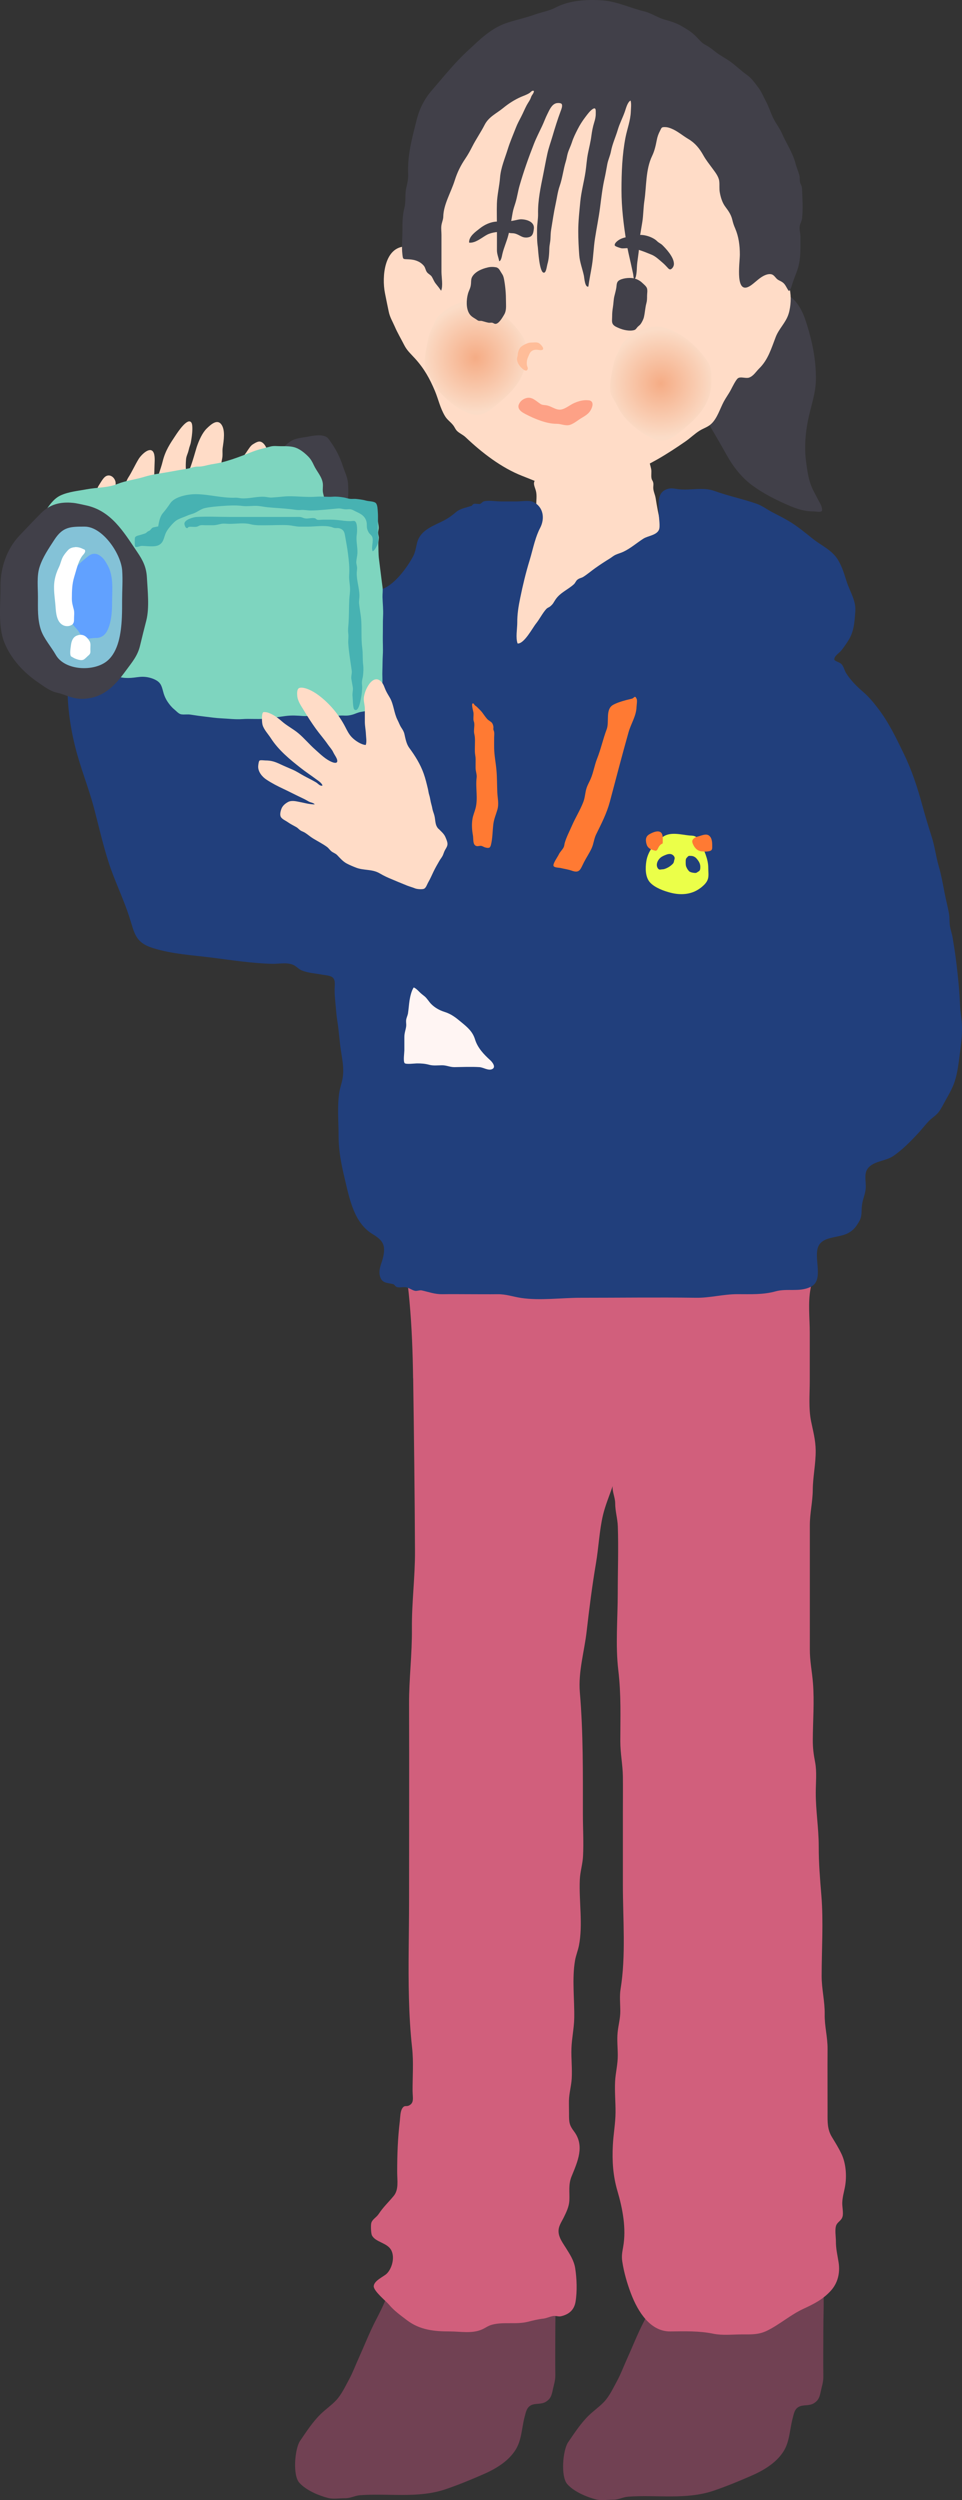 <svg width="87" height="226" viewBox="0 0 87 226" fill="none" xmlns="http://www.w3.org/2000/svg">
<rect x="0" y="0" width="87" height="226" fill="#333333" stroke="none"/>
<path d="M36.991 203.357C37.027 203.31 37.066 203.264 37.102 203.213C38.594 201.299 40.761 200.51 42.939 200.521C43.464 200.521 44.138 200.374 44.649 200.499C45.224 200.639 45.859 201.155 46.395 201.471C47.455 202.095 48.187 202.704 48.944 203.776C49.233 204.181 49.69 204.544 49.886 205.002C50.083 205.461 50.208 206.286 50.229 206.781C50.286 208.007 50.222 209.262 50.222 210.488C50.222 211.883 50.204 213.281 50.222 214.676C50.229 215.217 50.09 215.551 49.99 216.038C49.89 216.526 49.804 216.827 49.394 217.096C48.955 217.383 48.448 217.221 48.037 217.419C47.627 217.616 47.555 218.068 47.444 218.48C47.166 219.548 47.184 220.577 46.613 221.477C45.945 222.528 44.77 223.205 43.724 223.661C42.582 224.159 41.464 224.622 40.293 225.02C37.798 225.862 35.184 225.371 32.578 225.557C32.082 225.593 31.703 225.844 31.193 225.834C30.707 225.826 30.154 225.927 29.686 225.812C28.865 225.608 27.676 225.12 27.062 224.421C26.452 223.729 26.666 221.341 27.134 220.653C27.708 219.81 28.294 218.91 29.008 218.218C29.451 217.788 29.954 217.447 30.382 216.996C30.882 216.469 31.218 215.737 31.575 215.081C31.9 214.479 32.153 213.797 32.446 213.152C32.974 211.983 33.435 210.796 34.024 209.667C34.581 208.599 35.109 207.512 35.406 206.3C35.709 205.06 36.28 204.267 36.994 203.35L36.991 203.357Z" fill="#714153"/>
<path d="M61.229 203.489C61.265 203.443 61.304 203.396 61.34 203.346C62.832 201.431 64.999 200.643 67.177 200.653C67.702 200.653 68.377 200.506 68.887 200.632C69.462 200.772 70.098 201.288 70.633 201.603C71.693 202.227 72.425 202.837 73.182 203.909C73.471 204.314 73.928 204.676 74.125 205.135C74.314 205.583 74.446 206.419 74.468 206.913C74.525 208.14 74.46 209.394 74.46 210.621C74.46 212.015 74.442 213.414 74.46 214.808C74.468 215.35 74.328 215.683 74.228 216.171C74.128 216.658 74.043 216.96 73.632 217.229C73.193 217.515 72.686 217.354 72.275 217.551C71.847 217.756 71.793 218.2 71.683 218.612C71.404 219.681 71.422 220.71 70.851 221.61C70.183 222.66 69.009 223.338 67.963 223.793C66.82 224.292 65.703 224.754 64.532 225.152C62.036 225.995 59.423 225.504 56.816 225.69C56.32 225.726 55.942 225.977 55.431 225.966C54.946 225.959 54.392 226.059 53.925 225.945C53.103 225.74 51.914 225.253 51.3 224.553C50.69 223.862 50.904 221.474 51.372 220.785C51.947 219.943 52.532 219.043 53.246 218.351C53.689 217.92 54.192 217.58 54.621 217.128C55.12 216.601 55.456 215.87 55.813 215.214C56.138 214.611 56.392 213.93 56.684 213.285C57.213 212.116 57.673 210.929 58.262 209.8C58.819 208.731 59.348 207.645 59.644 206.433C59.947 205.192 60.519 204.4 61.233 203.482L61.229 203.489Z" fill="#714153"/>
<path d="M37.366 124.593C37.441 129.792 37.505 135.005 37.53 140.222C37.541 142.57 37.23 144.879 37.252 147.224C37.273 149.569 36.984 151.759 36.995 154.065C37.016 159.999 36.995 165.936 36.995 171.87C36.995 174.792 36.905 177.71 36.984 180.633C37.023 182.131 37.105 183.626 37.269 185.111C37.409 186.383 37.309 187.681 37.312 188.986C37.319 189.664 37.477 190.094 36.977 190.335C36.723 190.456 36.591 190.263 36.38 190.586C36.191 190.88 36.198 191.396 36.159 191.736C35.973 193.289 35.92 194.752 35.92 196.329C35.92 197.14 36.081 197.932 35.599 198.513C35.117 199.094 34.66 199.51 34.242 200.144C34.045 200.442 33.681 200.61 33.581 200.94C33.521 201.134 33.549 201.88 33.631 202.055C33.946 202.711 35.067 202.722 35.406 203.457C35.724 204.142 35.416 205.099 34.981 205.526C34.695 205.806 33.828 206.153 33.799 206.662C33.778 207.1 34.931 208.032 35.17 208.319C35.641 208.885 36.227 209.298 36.794 209.732C37.969 210.631 39.287 210.753 40.682 210.753C41.643 210.753 42.671 210.972 43.581 210.578C43.881 210.449 44.135 210.248 44.453 210.158C45.495 209.857 46.67 210.151 47.744 209.879C48.194 209.764 48.658 209.649 49.115 209.599C49.455 209.559 49.697 209.416 50.029 209.359C50.254 209.319 50.504 209.434 50.725 209.384C51.45 209.219 51.925 208.821 52.05 208.072C52.207 207.146 52.164 205.96 52.018 205.035C51.907 204.339 51.547 203.798 51.182 203.213C50.911 202.776 50.554 202.31 50.515 201.779C50.476 201.249 50.783 200.868 51 200.417C51.233 199.94 51.461 199.459 51.49 198.932C51.529 198.151 51.383 197.495 51.69 196.742C52.236 195.401 52.896 193.985 51.918 192.679C51.472 192.088 51.457 191.844 51.461 191.027C51.461 190.643 51.447 190.259 51.454 189.879C51.472 189.194 51.664 188.574 51.704 187.896C51.757 186.997 51.65 186.079 51.679 185.175C51.707 184.272 51.914 183.361 51.932 182.432C51.964 180.751 51.718 178.872 52.004 177.223C52.082 176.764 52.261 176.344 52.354 175.889C52.732 173.989 52.35 171.859 52.436 169.919C52.468 169.17 52.693 168.521 52.728 167.779C52.793 166.524 52.714 165.226 52.714 163.968C52.714 160.267 52.75 156.643 52.439 152.978C52.282 151.121 52.85 149.278 53.057 147.453C53.289 145.417 53.553 143.337 53.896 141.319C54.139 139.892 54.203 138.357 54.528 136.973C54.742 136.07 55.11 135.206 55.41 134.331C55.345 134.797 55.635 135.371 55.635 135.883C55.635 136.615 55.849 137.256 55.874 137.988C55.942 139.996 55.867 142.025 55.867 144.036C55.867 146.299 55.649 148.737 55.917 150.978C56.184 153.219 56.099 155.252 56.099 157.403C56.099 158.518 56.316 159.511 56.331 160.59C56.345 161.669 56.331 162.741 56.331 163.813V170.396C56.331 173.48 56.616 176.81 56.12 179.822C56.02 180.439 56.095 181.145 56.099 181.769C56.102 182.486 55.924 183.031 55.856 183.723C55.788 184.415 55.867 185.096 55.87 185.76C55.877 186.627 55.67 187.326 55.627 188.162C55.581 189.094 55.674 190.023 55.667 190.955C55.66 191.948 55.474 192.92 55.424 193.913C55.349 195.351 55.438 196.691 55.838 198.054C56.302 199.635 56.656 201.446 56.356 203.116C56.27 203.601 56.202 203.93 56.277 204.436C56.424 205.411 56.713 206.401 57.052 207.301C57.709 209.043 58.851 210.775 60.626 210.753C61.943 210.739 63.236 210.696 64.514 210.961C65.349 211.133 66.274 211.022 67.124 211.022C67.966 211.022 68.609 211.058 69.38 210.682C70.515 210.122 71.508 209.24 72.657 208.71C73.575 208.283 74.418 207.871 75.142 207.068C75.749 206.397 75.996 205.494 75.838 204.497C75.731 203.812 75.592 203.299 75.596 202.586C75.596 202.191 75.478 201.503 75.631 201.145C75.763 200.84 76.085 200.75 76.195 200.381C76.292 200.055 76.16 199.484 76.171 199.13C76.188 198.592 76.328 198.176 76.42 197.667C76.592 196.72 76.506 195.566 76.11 194.727C75.835 194.146 75.549 193.698 75.235 193.178C74.814 192.482 74.839 191.83 74.842 190.98C74.846 189.058 74.828 187.136 74.842 185.218C74.85 184.135 74.564 183.171 74.582 182.077C74.6 180.909 74.307 179.819 74.307 178.628C74.307 176.237 74.475 173.756 74.285 171.382C74.16 169.851 74.039 168.449 74.043 166.9C74.043 165.258 73.771 163.692 73.775 162.049C73.775 161.146 73.885 160.167 73.714 159.281C73.579 158.579 73.504 158.027 73.507 157.281C73.514 155.596 73.657 153.803 73.521 152.129C73.436 151.057 73.232 150.167 73.239 149.06C73.243 148.21 73.239 147.356 73.239 146.507V141.315C73.239 140.171 73.239 139.024 73.239 137.88C73.239 136.769 73.496 135.772 73.504 134.686C73.514 133.477 73.782 132.319 73.768 131.1C73.753 130.147 73.539 129.397 73.354 128.49C73.114 127.314 73.232 126.027 73.232 124.829V120.466C73.232 119.204 73.064 117.741 73.3 116.519C73.546 115.242 73.539 114.106 73.539 112.761C73.539 111.072 73.218 108.688 73.814 107.229C72.957 106.892 71.686 107.157 70.779 107.157C67.473 107.157 64.267 105.816 60.944 105.705C58.823 105.633 56.684 105.719 54.56 105.719C52.561 105.719 50.558 105.709 48.558 105.719C46.609 105.727 44.653 105.389 42.742 105.035C41.354 104.776 40.011 104.629 38.594 104.64C37.648 104.647 36.43 103.898 35.516 104.256C34.477 104.665 34.924 106.971 34.91 107.917C34.881 109.746 34.92 111.123 35.809 112.657C36.698 114.192 36.862 115.787 37.03 117.605C37.244 119.928 37.327 122.262 37.359 124.596L37.366 124.593Z" fill="#D15F7C"/>
<path d="M48.901 43.047C48.747 43.118 48.608 43.197 48.504 43.287C48.122 43.624 48.347 43.947 48.462 44.359C48.583 44.793 48.479 45.288 48.501 45.743C48.519 46.083 48.769 46.568 48.683 46.89C48.644 47.041 48.415 47.227 48.326 47.356C48.097 47.672 47.897 48.005 47.715 48.349C47.355 49.038 47.076 49.769 46.851 50.515C46.569 51.451 46.119 52.34 45.834 53.269C45.623 53.957 45.466 54.635 45.205 55.312C44.734 56.542 44.491 58.173 44.699 59.504C44.756 59.862 45.034 60.124 45.42 60.231C45.944 60.378 46.437 60.034 46.898 59.858C47.89 59.482 48.786 59.005 49.811 58.718C50.836 58.431 51.682 57.636 52.706 57.338C53.142 57.212 53.595 57.08 54.038 56.976C54.788 56.797 55.391 56.538 56.105 56.23C56.673 55.986 57.291 55.832 57.815 55.492C58.34 55.151 58.808 54.613 59.283 54.169C59.961 53.53 60.611 52.656 60.7 51.695C60.779 50.831 60.436 49.959 60.208 49.142C59.836 47.822 59.518 46.471 59.308 45.115C59.304 45.087 59.301 45.058 59.294 45.033C59.243 44.71 59.097 44.452 59.079 44.122C59.072 43.99 59.104 43.843 59.09 43.71C59.062 43.473 58.965 43.434 58.926 43.262C58.861 42.971 58.947 42.667 58.886 42.38C58.808 42.01 58.687 41.734 58.687 41.347C58.687 40.852 58.783 40.752 58.297 40.616C57.133 40.286 55.82 40.003 54.656 40.487C54.142 40.702 53.728 41.06 53.181 41.218C52.717 41.351 52.392 41.473 51.95 41.677C51.218 42.018 50.486 42.319 49.768 42.692C49.525 42.817 49.183 42.925 48.894 43.061L48.901 43.047Z" fill="#FFDCC7"/>
<path d="M48.365 48.963C48.197 49.526 48.062 50.106 47.898 50.644C47.548 51.788 47.283 52.896 47.044 54.065C46.891 54.803 46.773 55.527 46.78 56.28C46.78 56.833 46.616 57.668 46.812 58.173C47.408 58.206 48.151 56.772 48.48 56.363C48.783 55.986 49.069 55.423 49.386 55.072C49.533 54.907 49.622 54.932 49.765 54.81C50.043 54.577 50.043 54.484 50.24 54.194C50.661 53.566 51.371 53.301 51.903 52.813C52.025 52.702 52.085 52.512 52.207 52.412C52.4 52.25 52.567 52.261 52.757 52.143C53.124 51.91 53.46 51.619 53.817 51.365C54.26 51.049 54.713 50.755 55.156 50.483C55.352 50.361 55.456 50.25 55.684 50.146C55.913 50.042 56.152 49.984 56.377 49.877C57.03 49.569 57.577 49.081 58.183 48.694C58.583 48.435 59.386 48.392 59.597 47.88C59.722 47.579 59.583 46.826 59.583 46.474C59.583 45.538 59.347 44.427 60.483 44.172C60.779 44.104 61.068 44.187 61.361 44.223C62.446 44.355 63.567 44 64.624 44.384C65.863 44.836 67.177 45.101 68.419 45.535C68.962 45.725 69.376 46.066 69.89 46.327C70.354 46.564 70.822 46.804 71.272 47.066C72.097 47.546 72.771 48.12 73.507 48.704C74.31 49.343 75.26 49.723 75.806 50.644C76.174 51.268 76.345 51.881 76.57 52.577C76.856 53.459 77.423 54.294 77.352 55.251C77.281 56.234 77.238 57.123 76.684 57.958C76.459 58.295 76.263 58.604 75.999 58.894C75.813 59.095 75.392 59.342 75.463 59.665C75.752 59.898 76.017 59.841 76.216 60.192C76.341 60.407 76.395 60.651 76.531 60.866C76.927 61.49 77.473 62.042 78.023 62.515C78.573 62.989 78.962 63.458 79.398 64.028C80.376 65.301 81.04 66.7 81.743 68.148C82.489 69.686 82.982 71.221 83.432 72.874C83.685 73.802 83.964 74.72 84.257 75.634C84.549 76.549 84.639 77.42 84.896 78.302C85.124 79.084 85.274 79.93 85.428 80.729C85.549 81.364 85.724 82.002 85.831 82.637C85.885 82.952 85.856 83.278 85.892 83.597C85.942 84.006 86.088 84.365 86.153 84.763C86.267 85.458 86.385 86.186 86.47 86.885C86.638 88.226 86.77 89.553 86.824 90.897C86.849 91.535 86.988 92.152 86.999 92.801C87.009 93.522 86.945 94.164 86.852 94.87C86.709 95.935 86.613 97.154 86.195 98.151C86.017 98.574 85.767 99.018 85.542 99.416C85.342 99.768 85.146 100.183 84.906 100.506C84.667 100.829 84.275 101.055 84.007 101.334C83.682 101.671 83.4 102.048 83.082 102.392C82.393 103.138 81.604 103.952 80.761 104.515C80.108 104.952 79.173 104.934 78.598 105.49C78.13 105.942 78.287 106.522 78.298 107.207C78.309 107.842 78.066 108.243 77.969 108.839C77.862 109.498 78.019 109.893 77.67 110.466C77.402 110.907 77.202 111.187 76.745 111.445C75.767 112.001 74.085 111.65 73.9 113.069C73.753 114.21 74.428 115.819 73.285 116.343C72.243 116.823 71.197 116.443 70.14 116.734C69.019 117.046 67.884 116.988 66.691 116.988C65.402 116.988 64.206 117.332 62.943 117.314C59.465 117.264 55.988 117.314 52.51 117.314C50.786 117.314 48.84 117.583 47.141 117.332C46.352 117.214 45.788 116.981 44.97 116.992C44.152 117.003 43.396 116.992 42.61 116.992C41.75 116.992 40.886 116.977 40.022 116.992C39.318 117.003 38.811 116.798 38.14 116.648C37.944 116.605 37.715 116.73 37.519 116.683C37.233 116.615 37.016 116.422 36.733 116.368C36.469 116.318 36.187 116.418 35.934 116.357C35.72 116.307 35.705 116.121 35.566 116.085C35.034 115.945 34.548 116.027 34.367 115.378C34.199 114.787 34.495 114.253 34.627 113.733C34.934 112.496 34.581 112.101 33.67 111.542C32.028 110.531 31.625 108.441 31.178 106.558C30.864 105.239 30.621 104.059 30.621 102.647C30.621 101.359 30.482 99.979 30.693 98.706C30.757 98.319 30.893 97.953 30.968 97.57C31.175 96.487 30.886 95.54 30.761 94.447C30.703 93.952 30.657 93.454 30.6 92.955C30.55 92.5 30.453 92.041 30.418 91.586C30.361 90.854 30.261 90.173 30.261 89.424C30.261 89.101 30.357 88.638 30.114 88.388C29.907 88.172 29.404 88.158 29.129 88.104C28.522 87.99 27.89 87.961 27.308 87.731C27.047 87.627 26.908 87.459 26.691 87.316C26.112 86.932 25.262 87.143 24.613 87.126C22.795 87.082 20.996 86.799 19.193 86.57C17.369 86.34 15.601 86.251 13.852 85.709C12.188 85.193 12.174 84.35 11.678 82.834C11.224 81.443 10.585 80.077 10.082 78.7C9.425 76.9 8.989 74.892 8.497 73.031C8.004 71.171 7.276 69.414 6.812 67.556C6.283 65.438 6.055 63.516 6.108 61.293C6.151 59.5 7.026 57.869 7.893 56.345C8.996 54.405 10.16 53.545 12.263 53.093C13.334 52.864 14.291 52.304 15.33 51.992C16.44 51.659 17.583 51.612 18.704 51.397C19.928 51.16 21.142 50.963 22.381 50.755C23.563 50.554 24.798 50.856 25.962 50.572C27.44 50.214 29.161 49.852 30.711 49.841C31.6 49.834 31.903 49.859 32.296 50.644C32.628 51.3 32.496 52.336 32.971 52.846C34.538 54.52 36.676 51.591 37.362 50.289C37.576 49.88 37.612 49.479 37.726 49.041C38.033 47.883 39.233 47.528 40.164 47.041C40.607 46.808 40.904 46.575 41.275 46.266C41.646 45.958 42.228 45.872 42.678 45.714C42.731 45.61 42.814 45.549 42.928 45.535L43.378 45.56C43.556 45.517 43.599 45.359 43.781 45.316C44.21 45.209 44.834 45.327 45.284 45.327H46.776C47.169 45.327 47.865 45.202 48.222 45.374C49.165 45.825 49.286 46.887 48.851 47.718C48.647 48.106 48.494 48.532 48.365 48.97V48.963Z" fill="#213F7C"/>
<path d="M22.303 40.852C22.317 40.831 22.335 40.809 22.349 40.784C22.506 40.562 22.664 40.286 22.871 40.164C23.056 40.053 23.32 39.877 23.535 39.92C23.995 40.017 24.306 40.827 24.302 41.476C24.302 41.899 24.342 42.312 24.224 42.703C24.106 43.093 24.01 43.509 23.92 43.929C23.72 44.85 23.535 45.8 23.328 46.704C23.103 47.697 22.756 48.486 22.324 49.318C22.096 49.762 21.889 50.225 21.689 50.709C21.503 51.153 21.453 51.662 21.268 52.1C21 52.724 20.828 53.437 20.536 54.036C20.289 54.541 20.029 54.728 19.647 54.925C19.215 55.147 18.968 55.649 18.597 56.008C18.226 56.366 17.819 56.435 17.387 56.431C16.601 56.424 16.027 56.442 15.309 56.054C14.716 55.732 14.159 55.911 13.527 55.764C13.188 55.685 12.874 55.578 12.578 55.452C12.249 55.312 11.946 55.137 11.635 54.979C11.325 54.821 10.928 54.739 10.625 54.559C10.471 54.466 10.403 54.28 10.278 54.179C10.139 54.068 9.975 54.011 9.836 53.896C9.579 53.688 9.393 53.365 9.207 53.093C8.686 52.322 8.418 51.569 8.426 50.612C8.433 49.54 8.379 48.471 8.547 47.428C8.615 47.005 8.583 46.56 8.583 46.13C8.583 45.972 8.583 45.811 8.583 45.653C8.583 45.377 8.672 45.155 8.704 44.951C8.765 44.556 8.704 44.237 8.936 43.882C9.09 43.649 9.318 43.208 9.557 43.061C9.939 42.828 10.336 43.133 10.439 43.52C10.482 43.688 10.439 43.843 10.464 44.011C10.496 44.233 10.628 44.42 10.664 44.649C11.071 44.588 11.214 44.076 11.342 43.742C11.417 43.549 11.485 43.355 11.596 43.179C11.939 42.649 12.199 42.046 12.539 41.491C12.788 41.086 13.649 40.239 13.917 40.978C14.045 41.329 13.966 41.95 13.966 42.337C13.966 42.749 13.909 43.273 13.988 43.667C14.184 43.602 14.309 43.018 14.391 42.76C14.498 42.43 14.623 42.072 14.709 41.717C14.952 40.727 15.391 40.092 15.887 39.347C16.094 39.035 16.987 37.69 17.312 38.21C17.451 38.432 17.387 39.135 17.348 39.422C17.315 39.637 17.276 39.988 17.212 40.178C17.126 40.426 17.105 40.501 17.048 40.741C16.976 41.035 16.844 41.233 16.823 41.552C16.805 41.774 16.744 42.699 16.933 42.724C17.155 42.749 17.683 40.734 17.79 40.411C17.994 39.802 18.301 39.121 18.694 38.737C19.086 38.353 19.647 37.859 20.018 38.368C20.389 38.877 20.239 39.806 20.136 40.494C20.111 40.673 20.125 40.881 20.125 41.068C20.129 41.358 20.086 41.455 20.04 41.72C19.972 42.1 20.015 42.552 20.015 42.946C20.015 43.391 19.829 45.388 20.35 45.169C20.561 45.08 20.775 44.459 20.868 44.172C21.014 43.714 21.21 43.319 21.364 42.864C21.5 42.462 21.664 42.111 21.807 41.72C21.95 41.329 22.107 41.129 22.31 40.849L22.303 40.852Z" fill="#FFDCC7"/>
<path d="M27.39 46.607C27.112 46.492 26.851 46.342 26.63 46.152C26.194 45.775 25.823 45.115 25.591 44.596C25.209 43.739 25.188 42.828 25.138 41.907C25.088 41.035 25.527 40.433 26.216 39.935C26.691 39.594 27.301 39.58 27.851 39.472C28.326 39.379 29.101 39.235 29.543 39.515C29.686 39.605 29.768 39.755 29.865 39.888C30.368 40.587 30.736 41.297 31.003 42.122C31.175 42.642 31.436 43.144 31.475 43.706C31.503 44.111 31.514 44.578 31.475 44.979C31.403 45.682 31.082 45.865 30.507 46.198C30.05 46.464 29.511 46.826 28.979 46.861C28.447 46.897 27.897 46.811 27.39 46.603V46.607Z" fill="#414049"/>
<path d="M29.439 48.991C29.447 48.507 29.325 48.045 29.311 47.564C29.286 46.75 29.34 45.933 29.318 45.119C29.311 44.889 29.268 44.793 29.218 44.57C29.154 44.287 29.225 44.011 29.197 43.728C29.136 43.1 28.64 42.616 28.383 42.053C28.251 41.763 28.111 41.512 27.886 41.279C27.576 40.964 27.176 40.634 26.758 40.476C26.34 40.318 25.844 40.336 25.391 40.336C25.098 40.336 24.755 40.286 24.473 40.361C24.191 40.437 23.945 40.501 23.67 40.569C23.106 40.705 22.563 40.942 22.006 41.157C21.339 41.412 20.675 41.645 19.996 41.81C19.696 41.881 19.414 41.921 19.107 41.975C18.725 42.043 18.318 42.19 17.929 42.179C17.565 42.168 17.226 42.326 16.865 42.383C16.376 42.462 15.89 42.545 15.401 42.638C14.627 42.785 13.823 42.864 13.066 43.1C12.256 43.351 11.392 43.438 10.61 43.753C9.739 44.104 8.746 44.058 7.836 44.23C7.058 44.377 6.194 44.449 5.469 44.789C4.834 45.087 4.444 45.707 4.045 46.259C3.402 47.152 3.138 48.109 2.87 49.167C2.577 50.325 2.459 51.501 2.352 52.688C2.245 53.874 2.195 55.086 2.449 56.259C2.516 56.567 2.616 56.833 2.763 57.112C2.934 57.446 2.984 57.772 3.141 58.102C3.448 58.743 3.859 59.299 4.494 59.629C5.048 59.916 5.676 60.285 6.304 60.292C6.969 60.303 7.622 60.525 8.29 60.518C9.064 60.511 9.85 60.482 10.624 60.529C11.114 60.558 11.549 60.705 12.02 60.827C13.531 61.217 15.052 60.87 16.555 60.629C17.154 60.533 17.751 60.35 18.336 60.242C18.418 60.228 18.508 60.264 18.59 60.253C18.725 60.235 18.765 60.178 18.864 60.153C19.086 60.095 19.3 60.063 19.521 59.984C19.9 59.851 20.228 59.679 20.628 59.597C21.567 59.403 22.453 59.202 23.399 59.127C24.023 59.077 24.73 58.883 25.337 58.715C25.512 58.668 25.659 58.539 25.823 58.492C26.076 58.421 26.237 58.399 26.458 58.184C26.637 58.012 26.755 57.79 26.948 57.621C27.204 57.395 27.629 57.277 27.837 56.997C27.983 56.797 28.061 56.477 28.172 56.245C28.311 55.95 28.454 55.657 28.583 55.362C28.704 55.083 28.75 54.778 28.829 54.488C28.922 54.143 29.054 53.745 29.086 53.391C29.136 52.813 29.154 52.236 29.236 51.655C29.3 51.211 29.461 50.791 29.465 50.339C29.468 49.888 29.45 49.439 29.457 48.988L29.439 48.991Z" fill="#7ED5BF"/>
<path d="M10.604 48.131C10.582 48.167 10.561 48.206 10.543 48.246C9.897 49.561 10.639 51.394 10.829 52.749C11.086 54.595 11.282 56.47 10.486 58.22C10.182 58.883 9.822 59.787 10.057 60.522C10.293 61.257 11.171 61.318 11.842 61.279C12.196 61.257 12.546 61.178 12.899 61.178C13.292 61.178 13.728 61.282 14.074 61.465C14.631 61.755 14.642 62.16 14.806 62.702C14.884 62.949 15.006 63.215 15.152 63.43C15.32 63.681 15.523 63.935 15.759 64.125C15.948 64.279 16.159 64.538 16.391 64.573C16.673 64.617 16.951 64.552 17.248 64.602C17.694 64.674 18.144 64.735 18.597 64.788C19.087 64.846 19.544 64.914 20.036 64.936C20.647 64.964 21.311 65.05 21.918 65.004C22.585 64.954 23.26 65.032 23.928 64.971C24.563 64.914 25.199 64.806 25.831 64.724C26.388 64.652 26.845 64.685 27.391 64.724C27.937 64.763 28.519 64.627 29.079 64.652C29.433 64.67 29.783 64.746 30.14 64.735C30.418 64.724 30.679 64.674 30.961 64.681C31.136 64.685 31.293 64.699 31.468 64.681C31.607 64.667 31.743 64.638 31.875 64.602C32.064 64.548 32.243 64.462 32.432 64.405C32.721 64.315 33.025 64.312 33.314 64.229C33.628 64.143 33.914 63.964 34.178 63.778C34.442 63.591 34.474 63.39 34.506 63.071C34.553 62.652 34.556 62.232 34.581 61.806C34.603 61.418 34.563 61.031 34.581 60.64C34.599 60.156 34.592 59.679 34.62 59.195C34.653 58.636 34.61 58.087 34.62 57.528C34.635 56.901 34.613 56.284 34.645 55.66C34.674 55.094 34.606 54.541 34.592 53.979C34.585 53.674 34.638 53.391 34.596 53.079C34.556 52.803 34.524 52.526 34.488 52.254C34.417 51.673 34.342 51.096 34.271 50.515C34.214 50.056 34.235 49.647 34.214 49.199C34.203 48.998 34.249 48.83 34.26 48.633C34.267 48.493 34.206 48.339 34.199 48.203C34.185 48.02 34.253 47.876 34.253 47.701C34.253 47.525 34.203 47.331 34.181 47.159C34.142 46.833 34.099 46.629 33.792 46.456C33.696 46.403 33.592 46.392 33.496 46.338C33.385 46.277 33.307 46.152 33.196 46.094C33.078 46.037 32.921 46.008 32.796 45.98C32.593 45.937 32.461 45.843 32.268 45.764C32.103 45.7 31.982 45.718 31.8 45.746C31.589 45.779 31.443 45.743 31.243 45.703C31.104 45.678 30.947 45.646 30.804 45.65C30.586 45.653 30.436 45.646 30.218 45.582C30.015 45.521 29.84 45.381 29.629 45.345C29.272 45.28 28.933 45.503 28.573 45.492C27.38 45.456 26.145 45.345 24.97 45.137C24.131 44.99 23.206 44.804 22.353 44.85C21.282 44.911 20.25 44.897 19.183 45.033C18.658 45.101 18.076 45.112 17.566 45.248C17.141 45.363 16.741 45.453 16.302 45.51C16.073 45.539 15.82 45.607 15.591 45.607C15.406 45.607 15.252 45.546 15.066 45.553C14.631 45.574 14.442 45.599 14.274 46.019C14.138 46.36 14.027 46.729 13.799 47.019C13.613 47.256 13.371 47.392 13.071 47.417C12.885 47.432 12.703 47.403 12.521 47.371C11.76 47.234 11.018 47.421 10.597 48.134L10.604 48.131Z" fill="#7ED5BF"/>
<path d="M5.876 62.831C5.634 62.748 5.384 62.666 5.123 62.609C4.523 62.476 3.945 62.028 3.445 61.687C2.128 60.791 0.989 59.554 0.393 58.077C-0.204 56.599 0.06 54.628 0.046 52.975C0.032 51.322 0.628 49.619 1.731 48.446C2.378 47.761 3.052 47.052 3.695 46.403C4.498 45.589 5.455 45.345 6.59 45.456C6.965 45.492 7.34 45.592 7.711 45.668C10.057 46.141 11.175 48.081 12.421 49.916C12.928 50.662 13.235 51.275 13.285 52.197C13.349 53.394 13.527 54.929 13.231 56.094C13.038 56.847 12.849 57.593 12.667 58.36C12.446 59.299 11.931 59.873 11.382 60.626C10.328 62.071 9.275 63.161 7.372 63.172C6.826 63.172 6.355 63.003 5.869 62.838L5.876 62.831Z" fill="#414049"/>
<path d="M11.021 55.807C10.957 57.259 10.707 58.894 9.704 59.737C8.504 60.748 5.852 60.626 5.045 59.199C4.638 58.482 3.966 57.722 3.706 56.958C3.381 56.008 3.431 54.993 3.431 53.971C3.431 53.086 3.317 52.089 3.57 51.282C3.849 50.393 4.402 49.583 4.913 48.798C5.68 47.614 6.348 47.604 7.658 47.604C9.265 47.604 10.939 50.035 11.05 51.569C11.114 52.458 11.043 53.376 11.043 54.269C11.043 54.721 11.046 55.251 11.021 55.814V55.807Z" fill="#84C2D7"/>
<path d="M9.147 50.311C9.294 50.433 9.422 50.58 9.504 50.712C9.69 51.013 9.858 51.293 9.965 51.641C10.25 52.552 10.136 53.548 10.136 54.491C10.136 55.287 10.083 56.112 9.772 56.861C9.672 57.098 9.501 57.37 9.272 57.503C9.019 57.654 8.872 57.672 8.558 57.672C8.262 57.672 7.887 57.804 7.608 57.65C7.33 57.496 7.159 57.091 6.934 56.858C6.452 56.359 6.116 55.725 6.023 55.029C5.977 54.685 5.977 54.291 6.03 53.946C6.127 53.337 6.209 52.795 6.459 52.236C6.534 52.071 6.562 51.895 6.63 51.727C6.848 51.189 7.351 50.795 7.78 50.44C8.062 50.207 8.272 50.013 8.669 50.071C8.826 50.092 8.994 50.189 9.147 50.311Z" fill="#61A1FF"/>
<path d="M6.794 49.454C7.03 49.447 7.269 49.504 7.462 49.604C7.49 49.619 7.654 49.683 7.661 49.694C7.811 49.913 7.508 50.142 7.408 50.293C7.04 50.845 6.915 51.501 6.719 52.125C6.512 52.788 6.501 53.423 6.498 54.122C6.498 54.495 6.587 54.764 6.676 55.111C6.744 55.377 6.69 55.703 6.694 55.976C6.701 56.28 6.633 56.474 6.301 56.571C6.108 56.624 5.891 56.607 5.712 56.52C5.123 56.234 5.062 55.406 5.023 54.839C4.97 54.054 4.798 53.215 4.945 52.422C5.02 52.017 5.148 51.641 5.33 51.272C5.487 50.952 5.541 50.576 5.726 50.275C5.844 50.085 6.001 49.891 6.151 49.73C6.312 49.554 6.548 49.475 6.787 49.465L6.794 49.454Z" fill="white"/>
<path d="M6.93 57.464C7.472 57.245 7.819 57.499 8.101 57.962C8.222 58.163 8.172 58.432 8.172 58.657C8.172 58.941 8.222 59.066 8.001 59.249C7.876 59.353 7.711 59.543 7.565 59.626C7.387 59.726 7.062 59.64 6.894 59.572C6.794 59.532 6.758 59.525 6.672 59.475C6.651 59.461 6.423 59.335 6.423 59.332C6.283 59.145 6.387 58.554 6.415 58.328C6.458 57.98 6.583 57.603 6.933 57.464H6.93Z" fill="white"/>
<path d="M31.007 47.062C30.657 47.026 30.318 46.976 29.95 46.976C29.704 46.976 29.454 46.976 29.207 46.976C29.057 46.976 28.847 47.016 28.704 46.983C28.593 46.955 28.582 46.872 28.468 46.847C28.197 46.783 27.872 46.908 27.594 46.861C27.408 46.829 27.29 46.74 27.097 46.729C26.976 46.722 26.847 46.729 26.726 46.729C24.741 46.729 22.759 46.729 20.774 46.729C19.789 46.729 18.782 46.672 17.8 46.729C17.479 46.747 16.665 46.976 16.676 47.353C16.676 47.432 16.758 47.675 16.837 47.715C17.004 47.801 16.972 47.654 17.083 47.632C17.311 47.589 17.583 47.665 17.804 47.611C17.954 47.575 17.997 47.5 18.168 47.478C18.286 47.464 18.425 47.478 18.543 47.478C18.789 47.478 19.036 47.478 19.286 47.478C19.564 47.478 19.768 47.396 20.035 47.349C20.26 47.31 20.542 47.356 20.771 47.356C21.349 47.356 22.081 47.238 22.638 47.385C23.12 47.511 23.609 47.482 24.123 47.482C24.755 47.482 25.409 47.439 26.041 47.475C26.419 47.496 26.744 47.607 27.133 47.607C27.369 47.607 27.604 47.607 27.84 47.607C28.49 47.607 29.332 47.464 29.961 47.636C30.107 47.675 30.164 47.729 30.325 47.736C30.46 47.743 30.56 47.718 30.696 47.758C31.017 47.851 31.135 48.034 31.189 48.346C31.292 48.93 31.403 49.5 31.478 50.103C31.553 50.705 31.621 51.336 31.578 51.964C31.549 52.394 31.646 52.785 31.657 53.215C31.664 53.545 31.599 53.896 31.585 54.226C31.553 54.932 31.567 55.642 31.521 56.345C31.499 56.66 31.453 56.937 31.496 57.248C31.539 57.56 31.478 57.854 31.496 58.159C31.546 58.969 31.696 59.798 31.806 60.604C31.839 60.841 31.778 60.988 31.767 61.217C31.76 61.386 31.821 61.594 31.842 61.759C31.864 61.924 31.924 62.132 31.917 62.3C31.906 62.544 31.853 62.712 31.885 62.967C31.91 63.15 31.906 64.043 32.049 64.143C32.438 64.423 32.603 63.319 32.645 63.121C32.713 62.813 32.735 62.505 32.753 62.193C32.763 62.006 32.72 61.838 32.731 61.651C32.742 61.447 32.81 61.257 32.831 61.056C32.863 60.737 32.885 60.404 32.842 60.088C32.778 59.593 32.831 59.106 32.763 58.604C32.649 57.754 32.724 56.897 32.667 56.04C32.645 55.703 32.578 55.366 32.535 55.029C32.513 54.871 32.488 54.71 32.474 54.552C32.449 54.305 32.506 54.108 32.506 53.867C32.506 53.172 32.242 52.473 32.263 51.777C32.267 51.609 32.306 51.458 32.292 51.282C32.278 51.125 32.21 50.942 32.221 50.784C32.239 50.522 32.31 50.261 32.324 49.995C32.349 49.436 32.181 48.891 32.263 48.339C32.303 48.084 32.353 47.227 32.074 47.102C31.999 47.069 31.778 47.109 31.692 47.109C31.457 47.109 31.235 47.091 31.014 47.069L31.007 47.062Z" fill="#47B2B2"/>
<path d="M17.244 46.496C17.322 46.474 17.401 46.453 17.487 46.42C17.854 46.288 18.158 46.012 18.529 45.929C19.036 45.818 19.579 45.779 20.096 45.739C20.725 45.693 21.332 45.66 21.953 45.739C22.381 45.789 22.774 45.714 23.203 45.728C23.531 45.739 23.877 45.822 24.202 45.854C24.905 45.922 25.609 45.947 26.309 46.03C26.619 46.066 26.894 46.13 27.205 46.101C27.515 46.073 27.805 46.148 28.111 46.148C28.922 46.141 29.754 46.033 30.561 45.965C30.8 45.944 30.943 46.012 31.171 46.037C31.45 46.066 31.6 45.98 31.846 46.076C31.942 46.112 32.039 46.173 32.132 46.216C32.306 46.302 32.492 46.381 32.656 46.489C33.01 46.722 33.185 47.051 33.174 47.482C33.17 47.729 33.21 47.887 33.328 48.106C33.42 48.278 33.599 48.371 33.663 48.532C33.81 48.916 33.553 49.439 33.695 49.83C33.877 49.801 34.135 49.278 34.174 49.102C34.252 48.755 34.167 48.274 34.167 47.912C34.167 47.36 34.209 46.811 34.167 46.259C34.149 46.044 34.149 45.653 33.992 45.481C33.835 45.309 33.356 45.323 33.113 45.255C32.813 45.173 32.507 45.133 32.196 45.101C32.01 45.083 31.839 45.115 31.653 45.094C31.453 45.072 31.264 44.993 31.068 44.965C30.753 44.915 30.422 44.875 30.104 44.9C29.611 44.94 29.125 44.857 28.622 44.9C27.772 44.968 26.923 44.85 26.069 44.861C25.734 44.864 25.395 44.918 25.059 44.94C24.902 44.95 24.741 44.968 24.581 44.976C24.334 44.99 24.141 44.922 23.899 44.907C23.206 44.868 22.499 45.101 21.806 45.044C21.639 45.029 21.489 44.983 21.314 44.99C20.104 45.044 18.925 44.682 17.719 44.671C17.047 44.664 15.819 44.875 15.409 45.481C15.187 45.807 14.984 46.087 14.727 46.388C14.456 46.704 14.377 47.195 14.306 47.586C14.306 47.586 13.859 47.668 13.813 47.693C13.652 47.783 13.62 47.944 13.452 48.002C13.32 48.045 13.249 48.17 13.134 48.217C13.031 48.256 12.906 48.285 12.81 48.321C12.62 48.392 12.288 48.414 12.21 48.59C12.174 48.669 12.174 49.343 12.224 49.404C12.328 49.533 12.642 49.343 12.838 49.346C13.27 49.353 13.945 49.465 14.327 49.289C14.773 49.084 14.805 48.669 14.952 48.285C15.052 48.02 15.227 47.786 15.409 47.571C15.591 47.356 15.823 47.105 16.051 46.983C16.362 46.819 16.662 46.736 16.972 46.596C17.065 46.553 17.151 46.528 17.24 46.503L17.244 46.496Z" fill="#47B2B2"/>
<path d="M56.624 63.286C56.206 63.397 55.749 63.544 55.442 63.72C54.725 64.132 55.124 65.251 54.867 65.925C54.535 66.8 54.343 67.721 53.996 68.589C53.761 69.184 53.671 69.815 53.421 70.4C53.3 70.686 53.143 70.941 53.047 71.239C52.914 71.644 52.914 72.074 52.761 72.475C52.486 73.203 52.043 73.906 51.729 74.627C51.508 75.136 51.222 75.674 51.072 76.204C51.036 76.33 51.044 76.437 50.987 76.567C50.872 76.817 50.644 76.997 50.53 77.251C50.444 77.441 50.005 78.044 50.055 78.255C50.098 78.445 50.533 78.424 50.712 78.467C51.036 78.546 51.386 78.589 51.711 78.707C52.432 78.965 52.486 78.582 52.804 77.958C53.022 77.527 53.297 77.129 53.5 76.692C53.689 76.287 53.714 75.832 53.907 75.437C54.382 74.469 54.871 73.53 55.153 72.472C55.706 70.385 56.253 68.288 56.842 66.198C57.063 65.409 57.541 64.731 57.566 63.903C57.574 63.738 57.642 63.329 57.581 63.189C57.413 62.795 57.363 63.107 57.138 63.161C56.984 63.197 56.81 63.24 56.624 63.286Z" fill="#FF7A33"/>
<path d="M63.493 80.159C63.414 80.224 63.332 80.284 63.254 80.338C62.483 80.883 61.529 80.926 60.651 80.7C60.051 80.546 59.234 80.256 58.791 79.775C58.348 79.295 58.355 78.467 58.452 77.854C58.591 76.943 59.241 76.136 59.973 75.634C60.647 75.175 61.583 75.448 62.318 75.523C62.483 75.541 62.647 75.523 62.807 75.584C63.065 75.677 63.207 75.864 63.322 76.111C63.654 76.817 64.061 77.664 64.053 78.46C64.05 78.768 64.111 79.134 64.028 79.431C63.946 79.729 63.725 79.962 63.493 80.156V80.159Z" fill="#EBFF49"/>
<path d="M59.219 76.889C58.948 76.825 58.638 76.717 58.513 76.423C58.466 76.316 58.438 76.183 58.423 76.068C58.384 75.756 58.484 75.552 58.73 75.412C58.977 75.272 59.369 75.086 59.651 75.183C59.983 75.294 59.937 75.788 59.937 76.068C59.937 76.38 59.908 76.172 59.687 76.409C59.466 76.645 59.487 76.961 59.216 76.893L59.219 76.889Z" fill="#FF7A33"/>
<path d="M63.547 76.965C63.122 76.968 62.829 76.688 62.661 76.29C62.593 76.129 62.569 75.978 62.697 75.842C62.833 75.695 62.975 75.652 63.15 75.609C63.429 75.541 63.854 75.322 64.125 75.537C64.429 75.774 64.411 76.247 64.411 76.592C64.411 76.871 64.304 76.929 63.979 76.968C63.864 76.982 63.65 76.997 63.543 76.954C63.465 76.921 63.557 77.04 63.543 76.968L63.547 76.965Z" fill="#FF7A33"/>
<path d="M62.682 78.893C62.771 78.904 62.861 78.926 62.95 78.904C63.039 78.883 63.093 78.815 63.175 78.775C63.335 78.696 63.332 78.517 63.335 78.352C63.335 78.216 63.296 78.072 63.236 77.954C63.168 77.821 63.078 77.707 62.982 77.596C62.857 77.456 62.664 77.366 62.482 77.37C62.425 77.37 62.361 77.359 62.304 77.37C62.236 77.384 62.197 77.445 62.15 77.492C62.093 77.552 62.054 77.588 62.032 77.671C62.011 77.75 62.011 77.818 62.011 77.897C62.011 78.076 62.004 78.252 62.089 78.417C62.125 78.488 62.168 78.578 62.221 78.639C62.264 78.686 62.304 78.754 62.354 78.786C62.454 78.847 62.575 78.879 62.689 78.893H62.682Z" fill="#213F7C"/>
<path d="M59.708 77.552C59.876 77.402 60.072 77.33 60.276 77.251C60.419 77.198 60.586 77.172 60.733 77.226C60.872 77.276 61.029 77.434 61.015 77.603C61.008 77.678 60.972 77.746 60.961 77.821C60.943 77.933 60.922 78.001 60.847 78.087C60.779 78.158 60.7 78.219 60.626 78.28C60.472 78.395 60.279 78.495 60.097 78.553C60.019 78.578 59.94 78.585 59.858 78.589C59.801 78.589 59.74 78.61 59.683 78.61C59.558 78.61 59.469 78.478 59.429 78.366C59.337 78.101 59.472 77.803 59.647 77.613C59.665 77.592 59.687 77.57 59.708 77.552Z" fill="#213F7C"/>
<path d="M39.657 74.917C39.882 75.147 40.154 75.369 40.279 75.663C40.343 75.814 40.411 75.968 40.45 76.129C40.521 76.427 40.386 76.595 40.254 76.828C40.172 76.972 40.129 77.122 40.068 77.273C39.989 77.474 39.847 77.624 39.74 77.811C39.554 78.133 39.368 78.453 39.208 78.786C39.047 79.119 38.911 79.446 38.729 79.757C38.608 79.966 38.526 80.295 38.304 80.356C38.115 80.406 37.715 80.378 37.537 80.306C37.294 80.209 37.062 80.148 36.819 80.055C36.262 79.833 35.705 79.596 35.152 79.363C34.977 79.288 34.806 79.205 34.638 79.116C34.509 79.048 34.384 78.972 34.256 78.904C33.609 78.564 32.899 78.689 32.235 78.445C31.956 78.341 31.639 78.205 31.375 78.069C31.028 77.889 30.768 77.588 30.496 77.302C30.339 77.137 30.139 77.094 29.968 76.954C29.822 76.835 29.721 76.667 29.568 76.556C29.172 76.269 28.722 76.043 28.304 75.788C28.044 75.631 27.826 75.423 27.565 75.265C27.444 75.19 27.29 75.147 27.172 75.068C27.033 74.978 26.944 74.849 26.794 74.767C26.533 74.616 26.276 74.498 26.03 74.322C25.844 74.189 25.462 74.035 25.377 73.802C25.298 73.591 25.384 73.29 25.452 73.11C25.555 72.841 25.78 72.651 26.026 72.511C26.348 72.329 26.723 72.422 27.072 72.49C27.529 72.58 27.994 72.716 28.458 72.716C28.39 72.576 28.069 72.537 27.944 72.465C27.744 72.35 27.544 72.239 27.333 72.142C26.765 71.877 26.205 71.583 25.641 71.317C25.077 71.052 24.609 70.812 24.106 70.482C23.709 70.228 23.306 69.74 23.352 69.234C23.359 69.138 23.395 68.819 23.466 68.758C23.552 68.689 23.898 68.743 23.998 68.743C24.538 68.743 24.873 68.858 25.366 69.091C25.737 69.267 26.119 69.421 26.491 69.586C26.84 69.74 27.147 69.951 27.48 70.131C27.844 70.332 28.233 70.514 28.586 70.726C28.747 70.819 28.961 71.106 29.165 71.006C29.1 70.772 28.768 70.568 28.583 70.432C28.133 70.095 27.665 69.79 27.222 69.442C26.226 68.664 25.191 67.815 24.495 66.732C24.266 66.377 23.866 65.95 23.749 65.545C23.684 65.33 23.663 64.728 23.731 64.52C23.784 64.347 23.827 64.362 24.023 64.376C24.148 64.387 24.241 64.419 24.359 64.466C24.734 64.606 25.173 64.925 25.48 65.197C25.941 65.606 26.505 65.886 26.983 66.284C27.519 66.732 27.976 67.291 28.504 67.757C28.972 68.173 29.45 68.657 30.032 68.89C30.361 69.023 30.621 68.983 30.45 68.567C30.364 68.367 30.232 68.205 30.139 68.005C30.021 67.743 29.818 67.542 29.654 67.305C29.311 66.803 28.911 66.359 28.558 65.868C28.204 65.376 27.837 64.817 27.519 64.279C27.272 63.86 26.926 63.415 26.883 62.91C26.865 62.695 26.84 62.275 27.072 62.189C27.287 62.11 27.644 62.218 27.84 62.293C28.183 62.429 28.504 62.619 28.804 62.842C29.789 63.577 30.639 64.584 31.214 65.692C31.385 66.025 31.549 66.366 31.807 66.635C32.103 66.947 32.649 67.313 33.074 67.345C33.188 67.065 33.102 66.656 33.092 66.359C33.078 65.99 32.995 65.624 32.995 65.251C32.995 64.864 32.995 64.473 32.995 64.086C32.995 63.788 32.913 63.53 32.899 63.24C32.86 62.53 33.709 60.73 34.523 61.673C34.706 61.888 34.759 62.128 34.88 62.394C34.991 62.637 35.13 62.852 35.263 63.082C35.612 63.695 35.627 64.455 35.955 65.093C36.073 65.319 36.148 65.556 36.287 65.767C36.426 65.979 36.523 66.133 36.576 66.362C36.666 66.76 36.751 67.248 37.005 67.596C37.537 68.317 38.012 69.073 38.319 69.937C38.476 70.378 38.593 70.873 38.701 71.325C38.747 71.525 38.758 71.683 38.818 71.866C38.886 72.074 38.915 72.314 38.961 72.515C39.004 72.705 39.072 72.909 39.104 73.114C39.14 73.325 39.243 73.533 39.293 73.756C39.393 74.179 39.329 74.58 39.65 74.921L39.657 74.917Z" fill="#FFDCC7"/>
<path d="M36.887 91.657C36.84 91.869 36.74 92.027 36.726 92.263C36.715 92.428 36.755 92.608 36.733 92.772C36.683 93.149 36.566 93.357 36.569 93.776C36.569 94.167 36.569 94.561 36.569 94.952C36.569 95.157 36.451 95.938 36.594 96.103C36.708 96.236 37.529 96.128 37.701 96.128C38.133 96.128 38.433 96.15 38.833 96.257C39.182 96.351 39.604 96.3 39.964 96.297C40.379 96.29 40.686 96.469 41.096 96.465C41.842 96.455 42.614 96.419 43.36 96.465C43.706 96.483 44.156 96.806 44.502 96.648C44.881 96.48 44.548 96.031 44.334 95.838C43.763 95.322 43.195 94.727 42.96 93.959C42.742 93.253 42.292 92.876 41.724 92.407C41.203 91.973 40.814 91.665 40.197 91.471C39.754 91.331 39.329 91.098 38.997 90.761C38.793 90.557 38.622 90.252 38.411 90.076C38.222 89.922 38.097 89.836 37.926 89.664C37.779 89.513 37.597 89.331 37.415 89.262C37.215 89.549 37.097 90.076 37.04 90.42C36.98 90.815 36.958 91.206 36.898 91.596C36.898 91.618 36.89 91.639 36.887 91.661V91.657Z" fill="#FFF5F3"/>
<path d="M69.047 26.385C69.911 26.066 70.982 26.364 71.65 26.959C72.243 27.486 72.607 28.221 72.853 28.97C73.431 30.709 73.821 32.534 73.785 34.37C73.763 35.603 73.314 36.787 73.075 37.984C72.835 39.182 72.735 40.437 72.889 41.652C73.007 42.57 73.121 43.491 73.546 44.323C73.692 44.606 73.838 44.893 73.989 45.176C74.117 45.42 74.299 45.682 74.335 45.962C74.353 46.098 74.374 46.18 74.26 46.238C74.121 46.306 73.742 46.23 73.603 46.23C72.767 46.238 72.057 46.005 71.289 45.671C70.147 45.173 69.026 44.614 68.019 43.868C67.041 43.144 66.28 42.15 65.695 41.093C65.22 40.239 64.731 39.4 64.235 38.558C63.813 37.848 63.588 36.98 63.321 36.199C63.114 35.6 63.081 35.023 63.085 34.395C63.085 33.664 63.046 32.954 63.313 32.262C63.581 31.57 63.792 30.842 64.124 30.161C64.395 29.602 64.76 29.092 65.152 28.608C65.448 28.243 65.763 27.83 66.205 27.637C66.534 27.493 66.898 27.465 67.234 27.335C67.805 27.113 68.308 26.74 68.851 26.464C68.915 26.432 68.98 26.403 69.047 26.378V26.385Z" fill="#414049"/>
<path d="M71.397 28.074C71.372 28.185 71.343 28.296 71.308 28.4C71.061 29.175 70.444 29.709 70.154 30.462C69.758 31.487 69.469 32.516 68.658 33.309C68.38 33.581 68.148 33.986 67.755 34.13C67.452 34.241 66.98 34.011 66.731 34.198C66.545 34.338 66.22 35.001 66.099 35.234C65.899 35.614 65.656 35.933 65.456 36.306C65.11 36.959 64.87 37.791 64.346 38.296C64.024 38.608 63.639 38.701 63.271 38.931C62.818 39.214 62.421 39.608 61.978 39.913C60.372 41.021 58.708 42.071 56.855 42.749C55.163 43.369 53.617 44.707 51.736 44.477C50.143 44.284 48.701 43.592 47.248 43.029C45.345 42.29 43.571 40.913 42.11 39.526C41.875 39.303 41.578 39.185 41.353 38.977C41.178 38.812 41.132 38.633 40.993 38.454C40.736 38.117 40.457 37.973 40.239 37.608C39.797 36.869 39.654 36.109 39.333 35.342C38.865 34.227 38.369 33.334 37.547 32.423C37.173 32.007 36.812 31.703 36.555 31.193C36.28 30.648 35.948 30.096 35.695 29.508C35.498 29.053 35.263 28.687 35.156 28.174C35.038 27.615 34.923 27.049 34.813 26.493C34.524 25.026 34.741 22.276 36.733 22.276C37.437 22.276 37.887 22.606 38.251 23.209C38.397 23.453 38.747 24.593 38.89 24.607C39.19 23.564 39.147 22.424 39.354 21.348C39.579 20.19 39.761 18.91 39.436 17.759C38.979 16.138 39.401 14.665 39.89 13.026C40.55 10.81 42.053 8.921 43.845 7.58C45.359 6.451 46.809 5.432 48.569 4.74C50.154 4.116 51.147 3.855 52.835 3.855C54.196 3.855 55.552 3.862 56.912 3.855C57.626 3.851 57.908 3.926 58.48 4.142C58.637 4.199 58.99 4.127 59.101 4.21C59.669 4.626 59.94 5.475 60.24 6.074C60.429 6.451 61.907 6.856 62.3 7.182C62.571 7.404 62.721 7.566 62.91 7.849C63.314 8.444 63.649 9.154 64.038 9.778C65.195 11.635 66.523 13.722 67.023 15.877C67.398 17.508 67.791 19.168 68.123 20.81C68.273 21.538 68.094 22.965 68.451 23.556C68.787 24.112 69.437 23.868 70.004 24.116C71.415 24.733 71.711 26.683 71.393 28.081L71.397 28.074Z" fill="#FFDCC7"/>
<path d="M40.078 19.699C40.086 19.656 40.089 19.609 40.089 19.562C40.114 18.476 40.792 17.375 41.128 16.3C41.353 15.583 41.66 14.959 42.085 14.335C42.321 13.987 42.517 13.629 42.71 13.248C43.049 12.582 43.481 11.965 43.824 11.294C44.202 10.552 44.898 10.262 45.502 9.767C45.991 9.365 46.526 9.021 47.108 8.763C47.376 8.645 47.662 8.562 47.904 8.394C48.029 8.308 48.111 8.15 48.283 8.218C48.297 8.423 48.094 8.577 48.033 8.767C47.937 9.064 47.779 9.24 47.633 9.512C47.455 9.846 47.312 10.204 47.137 10.541C46.962 10.879 46.787 11.198 46.658 11.535C46.408 12.18 46.123 12.829 45.919 13.489C45.659 14.328 45.291 15.17 45.223 16.049C45.163 16.834 44.962 17.612 44.938 18.401C44.916 19.107 44.941 19.82 44.941 20.527C44.941 21.233 44.945 21.911 44.941 22.603C44.941 22.986 45.08 23.255 45.148 23.614C45.327 23.592 45.398 23.112 45.43 22.972C45.566 22.381 45.819 21.85 45.969 21.269C46.141 20.613 46.241 19.917 46.358 19.25C46.412 18.935 46.523 18.63 46.616 18.329C46.773 17.82 46.84 17.296 46.987 16.784C47.355 15.504 47.804 14.235 48.29 12.998C48.508 12.442 48.783 11.915 49.036 11.373C49.2 11.025 49.325 10.663 49.497 10.323C49.668 9.982 49.879 9.452 50.289 9.337C50.432 9.297 50.75 9.294 50.807 9.419C50.886 9.591 50.768 9.882 50.707 10.04C50.429 10.785 50.189 11.553 49.964 12.32C49.804 12.861 49.618 13.36 49.497 13.915C49.361 14.532 49.254 15.149 49.129 15.765C48.893 16.927 48.636 18.125 48.661 19.319C48.672 19.795 48.569 20.265 48.569 20.745C48.569 21.291 48.558 21.807 48.64 22.341C48.665 22.506 48.772 24.779 49.222 24.646C49.404 24.593 49.461 24.03 49.5 23.901C49.643 23.424 49.668 22.907 49.682 22.413C49.693 22.13 49.772 21.857 49.782 21.574C49.793 21.291 49.8 21.022 49.847 20.738C49.975 19.975 50.079 19.215 50.246 18.454C50.368 17.906 50.429 17.347 50.614 16.816C50.871 16.081 50.946 15.303 51.178 14.564C51.253 14.324 51.278 14.073 51.353 13.833C51.453 13.503 51.617 13.198 51.721 12.868C51.853 12.449 52.046 12.069 52.246 11.675C52.446 11.28 52.688 10.907 52.946 10.57C53.12 10.341 53.36 10.011 53.599 9.857C53.927 9.645 53.874 10.029 53.877 10.262C53.881 10.552 53.824 10.789 53.738 11.065C53.61 11.477 53.538 11.864 53.481 12.291C53.413 12.822 53.278 13.342 53.174 13.865C53.06 14.425 53.035 14.987 52.949 15.55C52.813 16.45 52.563 17.336 52.478 18.247C52.392 19.157 52.296 19.996 52.296 20.896C52.296 21.635 52.331 22.341 52.385 23.076C52.431 23.7 52.681 24.327 52.81 24.944C52.842 25.102 52.896 26.012 53.21 25.905C53.295 25.27 53.428 24.646 53.531 24.015C53.663 23.209 53.681 22.384 53.806 21.574C53.952 20.624 54.149 19.688 54.27 18.734C54.381 17.874 54.484 16.966 54.677 16.12C54.773 15.69 54.841 15.267 54.923 14.837C54.998 14.439 55.181 14.077 55.255 13.675C55.384 12.998 55.68 12.377 55.873 11.721C56.041 11.151 56.316 10.642 56.509 10.09C56.605 9.821 56.744 9.229 57.026 9.089C57.116 9.369 57.058 9.803 57.048 10.104C57.019 10.893 56.726 11.635 56.573 12.402C56.266 13.966 56.205 15.604 56.205 17.192C56.205 18.781 56.398 20.312 56.644 21.861C56.751 22.542 56.916 23.212 57.066 23.883C57.13 24.17 57.191 24.464 57.255 24.75C57.287 24.894 57.283 25.087 57.337 25.22C57.562 25.288 57.594 24.306 57.597 24.18C57.619 23.571 57.776 22.961 57.79 22.348C57.805 21.577 57.972 20.824 58.09 20.061C58.19 19.426 58.179 18.791 58.276 18.153C58.472 16.827 58.383 15.324 58.976 14.095C59.197 13.636 59.297 13.17 59.393 12.678C59.454 12.352 59.543 12.108 59.697 11.814C59.833 11.549 59.815 11.488 60.111 11.488C60.34 11.488 60.504 11.538 60.718 11.624C61.271 11.847 61.732 12.259 62.242 12.56C62.867 12.929 63.267 13.428 63.61 14.044C63.842 14.46 64.138 14.83 64.42 15.213C64.663 15.547 64.992 15.948 65.045 16.371C65.088 16.723 65.031 17.056 65.099 17.415C65.188 17.884 65.327 18.34 65.62 18.723C65.905 19.1 66.116 19.419 66.22 19.842C66.298 20.168 66.359 20.355 66.487 20.649C66.802 21.387 66.909 22.169 66.909 23.015C66.909 23.782 66.419 26.862 67.941 25.776C68.365 25.471 68.73 25.055 69.222 24.862C69.429 24.779 69.729 24.722 69.925 24.869C70.122 25.016 70.2 25.22 70.436 25.335C70.579 25.407 70.715 25.468 70.832 25.568C71.068 25.769 71.15 26.077 71.343 26.306C71.493 26.245 71.596 25.858 71.636 25.729C71.778 25.231 71.996 24.779 72.15 24.284C72.346 23.664 72.389 22.994 72.389 22.345C72.389 22.026 72.389 21.706 72.389 21.391C72.392 21.036 72.264 20.796 72.328 20.419C72.371 20.179 72.507 19.996 72.535 19.749C72.635 18.899 72.567 17.913 72.532 17.056C72.521 16.791 72.403 16.68 72.353 16.465C72.303 16.249 72.35 16.059 72.293 15.851C72.207 15.518 72.028 15.113 71.936 14.751C71.689 13.801 71.1 12.944 70.718 12.062C70.515 11.592 70.179 11.18 69.947 10.714C69.686 10.194 69.551 9.685 69.272 9.168C69.044 8.752 68.876 8.301 68.594 7.935C68.283 7.53 67.983 7.074 67.555 6.777C67.052 6.425 66.609 5.988 66.123 5.626C65.666 5.285 65.131 5.027 64.688 4.676C64.349 4.407 64.149 4.246 63.774 4.045C63.446 3.873 63.228 3.582 62.967 3.317C62.557 2.897 62.128 2.639 61.628 2.352C61.175 2.091 60.654 1.919 60.139 1.782C59.479 1.607 58.919 1.187 58.262 1.029C57.016 0.728 55.784 0.13 54.509 0.036C53.024 -0.071 51.475 0.036 50.239 0.685C49.629 1.004 48.986 1.09 48.311 1.334C47.597 1.592 46.755 1.779 45.966 2.026C44.409 2.514 43.385 3.586 42.224 4.661C41.064 5.737 40.118 6.942 39.086 8.129C38.404 8.91 37.94 9.803 37.683 10.828C37.251 12.546 36.84 14.009 36.912 15.744C36.93 16.178 36.844 16.554 36.744 16.974C36.601 17.573 36.726 18.193 36.576 18.777C36.394 19.48 36.394 20.125 36.394 20.875C36.394 21.559 36.312 22.298 36.391 22.979C36.448 23.485 36.437 23.413 36.972 23.442C37.486 23.467 37.961 23.603 38.318 24.012C38.472 24.188 38.472 24.403 38.6 24.589C38.729 24.776 38.943 24.833 39.061 25.03C39.2 25.267 39.25 25.453 39.429 25.668C39.607 25.883 39.743 26.063 39.893 26.281C40.082 25.855 39.925 25.048 39.925 24.575V21.23C39.925 20.961 39.882 20.66 39.918 20.394C39.953 20.129 40.046 19.939 40.082 19.695L40.078 19.699Z" fill="#414049"/>
<path d="M43.045 21.81C43.402 21.653 43.745 21.38 44.048 21.219C44.48 20.989 45.155 20.925 45.63 20.964C45.766 20.975 45.884 21 46.019 21.043C46.18 21.093 46.283 21.072 46.444 21.09C46.74 21.122 46.987 21.308 47.251 21.416C47.455 21.498 47.754 21.495 47.954 21.394C48.215 21.265 48.243 20.953 48.279 20.692C48.365 20.082 47.704 19.853 47.194 19.824C46.962 19.81 46.723 19.892 46.494 19.932C46.116 19.993 45.702 20.107 45.312 20.061C45.123 20.039 44.955 20.018 44.763 20.043C44.263 20.107 43.795 20.333 43.402 20.642C43.01 20.95 42.392 21.366 42.424 21.932C42.631 21.957 42.838 21.904 43.042 21.814L43.045 21.81Z" fill="#414049"/>
<path d="M60.944 23.808C60.922 23.212 60.212 22.459 59.905 22.158C59.758 22.015 59.576 21.954 59.423 21.8C59.069 21.441 58.234 21.154 57.698 21.258C57.452 21.305 57.195 21.326 56.949 21.377C56.595 21.448 56.231 21.506 55.928 21.717C55.817 21.793 55.524 22.026 55.606 22.201C55.642 22.28 56.117 22.434 56.209 22.445C56.392 22.47 56.627 22.42 56.827 22.431C57.002 22.441 57.195 22.395 57.37 22.441C57.52 22.481 57.666 22.556 57.816 22.603C58.191 22.721 58.569 22.875 58.934 23.026C59.298 23.176 59.626 23.495 59.933 23.757C60.076 23.879 60.212 24.019 60.333 24.152C60.455 24.284 60.572 24.446 60.747 24.288C60.897 24.155 60.954 23.987 60.947 23.808H60.944Z" fill="#414049"/>
<path d="M64.331 34.56C64.324 33.872 64.392 33.266 63.985 32.667C63.039 31.262 61.671 30.06 60.008 29.598C58.751 29.247 56.973 30.114 56.238 31.125C56.081 31.34 55.991 31.692 55.855 31.928C55.527 32.506 55.481 32.968 55.345 33.614C55.224 34.209 55.074 35.03 55.252 35.629C55.331 35.89 55.559 36.177 55.681 36.424C55.945 36.952 56.241 37.464 56.645 37.898C57.337 38.644 58.276 39.361 59.24 39.709C60.029 39.992 60.64 39.719 61.268 39.228C62.775 38.056 64.356 36.647 64.331 34.56Z" fill="url(#paint0_radial_139_14603)"/>
<path d="M47.576 32.24C47.569 31.552 47.637 30.946 47.23 30.347C46.284 28.942 44.916 27.741 43.253 27.278C41.996 26.927 40.218 27.794 39.483 28.805C39.326 29.021 39.236 29.372 39.101 29.609C38.772 30.186 38.726 30.648 38.59 31.294C38.469 31.889 38.319 32.71 38.497 33.309C38.576 33.571 38.804 33.857 38.926 34.105C39.19 34.632 39.486 35.145 39.89 35.578C40.582 36.324 41.521 37.041 42.485 37.389C43.274 37.672 43.885 37.4 44.513 36.908C46.02 35.736 47.601 34.327 47.576 32.24Z" fill="url(#paint1_radial_139_14603)"/>
<path d="M44.831 24.162C44.67 24.123 44.481 24.123 44.338 24.137C44.081 24.162 43.717 24.277 43.485 24.381C43.195 24.51 42.888 24.715 42.721 24.991C42.603 25.184 42.61 25.356 42.599 25.572C42.592 25.708 42.574 25.844 42.535 25.973C42.478 26.167 42.378 26.342 42.324 26.54C42.174 27.084 42.132 27.873 42.449 28.364C42.592 28.587 42.792 28.701 43.013 28.834C43.095 28.881 43.199 28.978 43.285 28.999C43.37 29.021 43.474 28.992 43.57 29.013C43.77 29.064 43.97 29.132 44.174 29.171C44.281 29.193 44.391 29.157 44.498 29.171C44.606 29.186 44.673 29.261 44.777 29.275C45.098 29.322 45.452 28.676 45.584 28.461C45.819 28.074 45.759 27.669 45.759 27.224C45.759 26.568 45.709 25.944 45.595 25.303C45.548 25.044 45.505 24.897 45.359 24.689C45.245 24.528 45.173 24.32 45.005 24.22C44.956 24.188 44.895 24.166 44.831 24.152V24.162Z" fill="#414049"/>
<path d="M57.876 25.399C57.694 25.277 57.473 25.188 57.28 25.152C56.895 25.08 56.227 25.152 55.938 25.381C55.745 25.536 55.774 25.797 55.738 26.009C55.695 26.263 55.627 26.514 55.566 26.755C55.481 27.084 55.488 27.429 55.431 27.762C55.381 28.06 55.359 28.321 55.359 28.63C55.359 28.852 55.306 29.125 55.427 29.307C55.549 29.49 55.784 29.576 55.963 29.655C56.341 29.824 56.938 29.963 57.359 29.838C57.512 29.791 57.562 29.662 57.662 29.555C57.752 29.462 57.866 29.393 57.944 29.282C58.062 29.11 58.184 28.877 58.233 28.673C58.333 28.25 58.344 27.827 58.458 27.407C58.519 27.185 58.519 26.97 58.519 26.744C58.519 26.529 58.576 26.278 58.512 26.066C58.455 25.876 58.198 25.679 58.055 25.543C58.001 25.492 57.941 25.442 57.873 25.399H57.876Z" fill="#414049"/>
<path d="M47.662 33.058C47.615 32.796 47.644 32.523 47.755 32.283C47.829 32.122 47.887 31.918 48.019 31.792C48.187 31.634 48.383 31.599 48.601 31.62C48.718 31.631 49.04 31.71 49.111 31.57C49.186 31.423 48.883 31.118 48.765 31.036C48.572 30.899 48.236 30.971 47.997 30.968C47.765 30.968 47.38 31.154 47.169 31.312C47.012 31.426 46.941 31.588 46.88 31.767C46.848 31.864 46.823 31.936 46.826 32.039C46.826 32.151 46.794 32.208 46.773 32.312C46.698 32.653 46.901 32.979 47.13 33.219C47.226 33.319 47.383 33.47 47.519 33.492C47.63 33.513 47.683 33.474 47.719 33.37C47.758 33.244 47.694 33.19 47.669 33.065L47.662 33.058Z" fill="#FFBD99"/>
<path d="M53.235 36.181C53.849 36.263 53.528 36.991 53.271 37.285C53.096 37.486 52.843 37.636 52.614 37.773C52.275 37.97 51.936 38.275 51.564 38.4C51.161 38.536 50.743 38.307 50.336 38.31C49.444 38.321 48.323 37.852 47.534 37.439C47.287 37.31 46.941 37.12 46.891 36.815C46.866 36.668 46.919 36.536 46.998 36.414C47.112 36.231 47.298 36.091 47.502 36.016C48.09 35.793 48.44 36.238 48.89 36.521C49.044 36.618 49.205 36.607 49.379 36.632C49.611 36.665 49.797 36.758 50.008 36.855C50.29 36.984 50.547 37.091 50.858 36.995C51.25 36.873 51.589 36.575 51.971 36.414C52.353 36.252 52.803 36.13 53.235 36.188V36.181Z" fill="#FDA186"/>
<path d="M44.327 76.552C44.352 76.516 44.374 76.466 44.392 76.405C44.556 75.771 44.535 75.115 44.62 74.469C44.681 74.014 44.856 73.626 44.981 73.193C45.138 72.644 44.995 72.156 44.974 71.608C44.945 70.93 44.956 70.271 44.895 69.589C44.834 68.933 44.699 68.277 44.688 67.617C44.684 67.305 44.688 66.99 44.688 66.674C44.688 66.513 44.717 66.32 44.688 66.162C44.674 66.079 44.631 66.018 44.62 65.936C44.609 65.861 44.631 65.782 44.624 65.71C44.613 65.599 44.563 65.427 44.484 65.337C44.37 65.204 44.188 65.136 44.063 65C43.892 64.814 43.753 64.591 43.599 64.391C43.471 64.226 43.306 64.082 43.163 63.932C43.092 63.856 43.014 63.817 42.942 63.756C42.896 63.717 42.864 63.612 42.806 63.591C42.564 63.487 42.796 64.283 42.814 64.387C42.842 64.527 42.817 64.695 42.817 64.839C42.817 64.914 42.81 64.989 42.817 65.065C42.824 65.169 42.867 65.237 42.885 65.337C42.935 65.667 42.814 66.033 42.896 66.355C42.989 66.728 42.946 67.166 42.946 67.556C42.946 67.693 42.939 67.829 42.946 67.965C42.953 68.188 43.014 68.392 43.014 68.618C43.014 68.883 43.006 69.152 43.01 69.417C43.01 69.715 43.142 70.002 43.106 70.292C42.989 71.221 43.249 72.182 42.999 73.096C42.914 73.408 42.785 73.698 42.731 74.017C42.646 74.519 42.681 75.021 42.771 75.52C42.828 75.835 42.728 76.398 43.106 76.484C43.242 76.513 43.399 76.438 43.535 76.466C43.663 76.495 43.763 76.577 43.892 76.61C44.106 76.663 44.245 76.674 44.331 76.556L44.327 76.552Z" fill="#FF7A33"/>
<defs>
<radialGradient id="paint0_radial_139_14603" cx="0" cy="0" r="1" gradientUnits="userSpaceOnUse" gradientTransform="translate(59.751 34.668) rotate(180) scale(4.863 4.883)">
<stop stop-color="#F5AC85"/>
<stop offset="1" stop-color="#FBDCC7"/>
</radialGradient>
<radialGradient id="paint1_radial_139_14603" cx="0" cy="0" r="1" gradientUnits="userSpaceOnUse" gradientTransform="translate(42.996 32.348) rotate(180) scale(4.863 4.883)">
<stop stop-color="#F5AC85"/>
<stop offset="1" stop-color="#FBDCC7"/>
</radialGradient>
</defs>
</svg>

